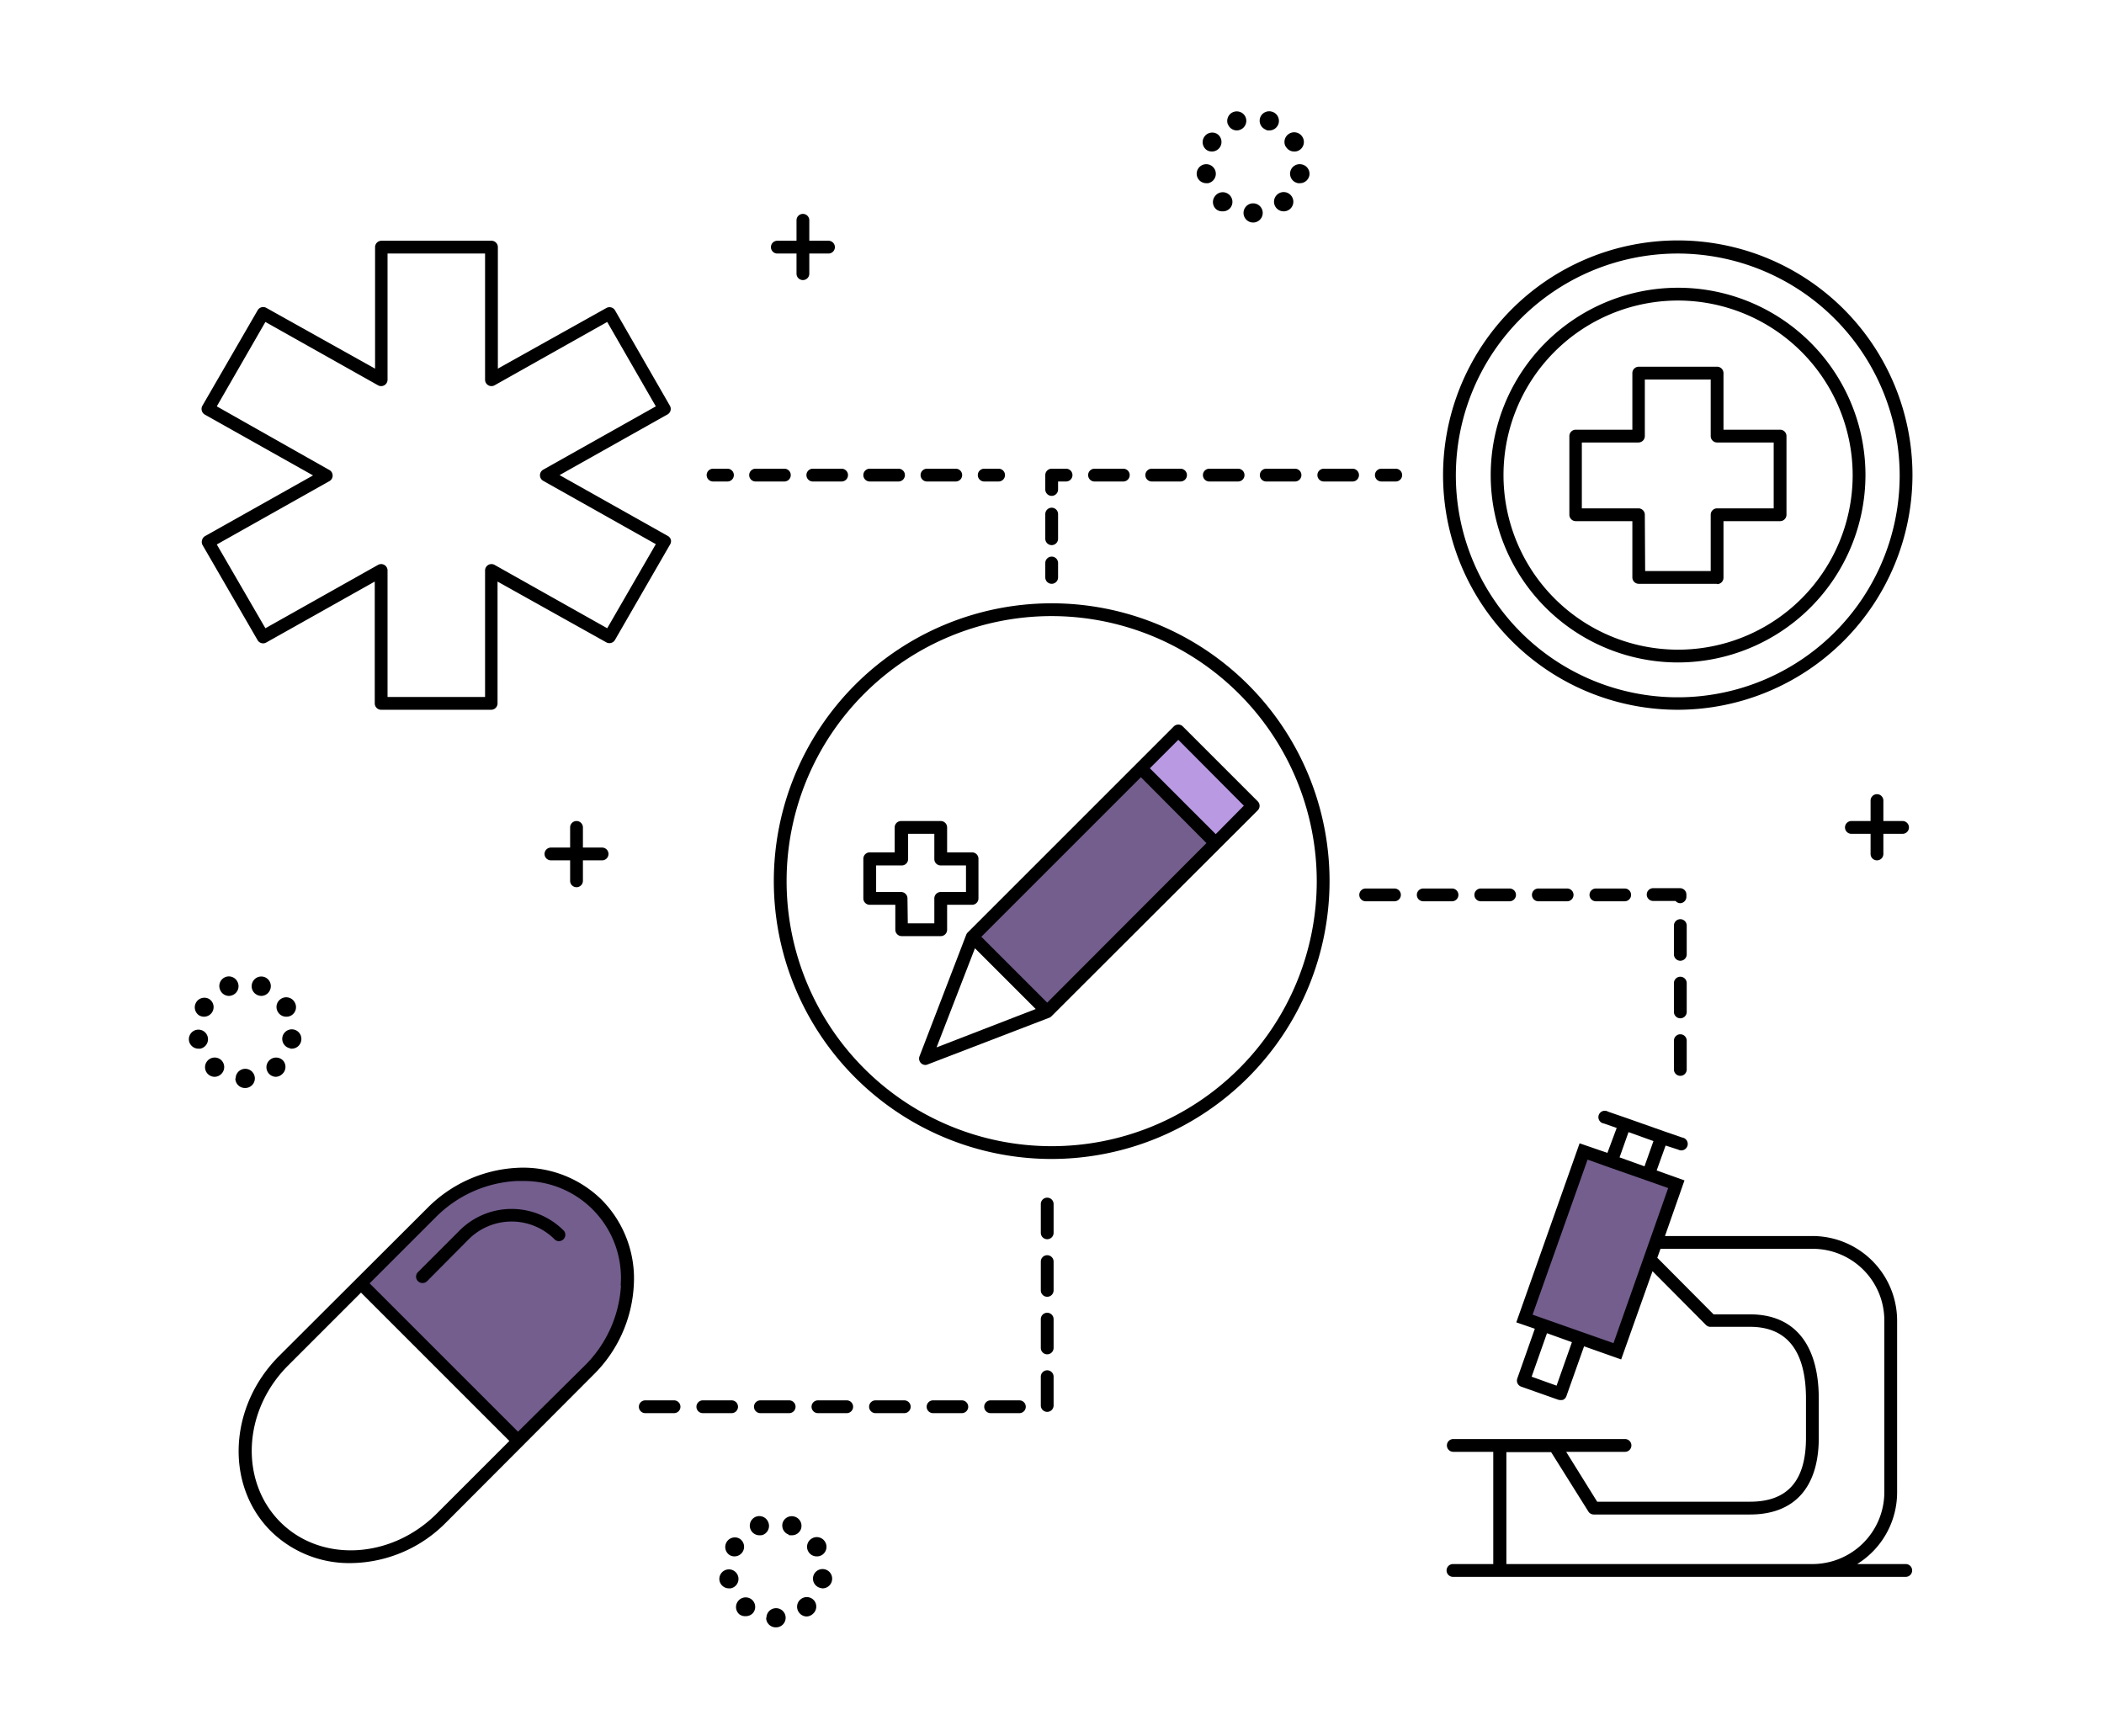 <svg xmlns="http://www.w3.org/2000/svg" id="icons" viewBox="0 0 658 543"><path d="M185.8 377.7c-13.6-13.5-37-12.3-52 2.7l-20.5 20.5 49.3 49.3 20.6-20.6c15-15 16.1-38.3 2.6-51.9z" fill="#735e8e"/><path d="M188.2 375.3a35 35 0 0 0-27-10 42.5 42.5 0 0 0-27.7 12.7l-46.2 46.1c-15.8 15.8-17 40.4-2.6 54.8a34.9 34.9 0 0 0 25 10 42.4 42.4 0 0 0 29.8-12.7l46.1-46.2a42.4 42.4 0 0 0 12.6-27.8 35 35 0 0 0-10-26.9zm-51.6 98.1c-14.3 14.3-36.3 15.4-49 2.6s-11.7-34.8 2.6-49l22.7-22.7 46.4 46.4zm57.6-71.3a38.4 38.4 0 0 1-11.4 25.1L162 447.8l-46.4-46.4 20.6-20.6a38.4 38.4 0 0 1 25.2-11.4h1.8a30.3 30.3 0 0 1 30.9 32.7z"/><path d="M132.2 401.3a2 2 0 0 1-1.4-3.5l12.8-12.8a23 23 0 0 1 32.8 0 2 2 0 0 1-2.8 2.8 19 19 0 0 0-27.2 0l-12.8 12.9a2 2 0 0 1-1.4.6z"/><path d="M472.8 376h55.4v30.8h-55.4z" fill="#735e8e" transform="rotate(-70.5 500.5 391.4)"/><path fill="#b899e2" d="M357.2 239.9l23.5 23.4 11.2-11.2-23.4-23.8-11.3 11.6z"/><path d="M596.1 489.2h-15.3a26.4 26.4 0 0 0 12.5-22.4V413a26.5 26.5 0 0 0-26.5-26.4h-46.1l6.1-17.4-8.7-3.1 2.8-7.8 4 1.3a2 2 0 0 0 .6.2 2 2 0 0 0 .6-4l-5.8-2-11.6-4.1-5.8-2a2 2 0 1 0-1.3 3.7l4 1.4-2.9 7.8-8.7-3-19.8 56 5.8 2-5.5 15.6a2 2 0 0 0 1.2 2.5l11.6 4.1a2.2 2.2 0 0 0 .7.1 2 2 0 0 0 .9-.1 2 2 0 0 0 1-1.2l5.5-15.5 11.6 4.1 9.8-27.6 16.8 16.9a2 2 0 0 0 1.5.5h12.2c11.6 0 17.5 7.6 17.5 22.5v12.2c0 13.4-5.7 20-17.5 20h-47.8l-9.7-15.6h18.4a2 2 0 0 0 0-4h-53.7a2 2 0 1 0 0 4H467v35.1h-12.6a2 2 0 0 0 0 4H596a2 2 0 0 0 0-4zm-109.3-55.8l-7.8-2.8 4.8-13.6 7.8 2.8zm22.5-79.3l7.8 2.8-2.8 7.9-7.8-2.8zm-4.7 66l-25.3-8.9 17.2-48.5 6.7 2.4 11.7 4.1 6.8 2.4zm57.3 69.1h-90.8v-35h14l11.6 18.5a2 2 0 0 0 1.7 1h48.9c13.9 0 21.5-8.5 21.5-24v-12.2c0-17-7.6-26.4-21.5-26.4h-11.4l-17.6-17.7 1-2.8h47.5a22.4 22.4 0 0 1 22.5 22.4v53.8a22.5 22.5 0 0 1-22.5 22.4zM524.8 222a73.4 73.4 0 1 1 73.3-73.4 73.5 73.5 0 0 1-73.3 73.4zm0-142.7a69.4 69.4 0 1 0 69.3 69.3 69.5 69.5 0 0 0-69.3-69.3z"/><path d="M537 182.6h-24.5a2 2 0 0 1-2-2V163h-17.7a2 2 0 0 1-2-2v-24.6a2 2 0 0 1 2-2h17.7v-17.7a2 2 0 0 1 2-2H537a2 2 0 0 1 2 2v17.7h17.7a2 2 0 0 1 2 2V161a2 2 0 0 1-2 2H539v17.7a2 2 0 0 1-2 2zm-22.5-4H535V161a2 2 0 0 1 2-2h17.7v-20.6H537a2 2 0 0 1-2-2v-17.7h-20.6v17.7a2 2 0 0 1-2 2h-17.7V159h17.7a2 2 0 0 1 2 2z"/><path d="M524.8 207.2a58.6 58.6 0 1 1 58.6-58.6 58.7 58.7 0 0 1-58.6 58.6zm0-113.2a54.6 54.6 0 1 0 54.6 54.6A54.7 54.7 0 0 0 524.8 94zM153.7 222h-34.5a2 2 0 0 1-2-2v-38.1l-34 19.1a2 2 0 0 1-2.6-.7l-17.3-29.9a2 2 0 0 1-.1-1.5 2 2 0 0 1 .9-1.2l33.8-19-33.8-19a2 2 0 0 1-1-1.3 2 2 0 0 1 .2-1.5L80.6 97a2 2 0 0 1 2.7-.7l34 19v-38a2 2 0 0 1 2-2h34.4a2 2 0 0 1 2 2v38l34-19a2 2 0 0 1 2.6.7l17.2 29.9a2 2 0 0 1 .2 1.5 2 2 0 0 1-.9 1.2l-33.8 19 33.8 19a2 2 0 0 1 1 1.2 2 2 0 0 1-.3 1.6l-17.2 29.8a2 2 0 0 1-2.7.7l-34-19V220a2 2 0 0 1-2 2zm-32.5-4h30.5v-39.5a2 2 0 0 1 3-1.8l35.2 19.8 15.2-26.3-35.2-19.8a2 2 0 0 1 0-3.5l35.2-19.8-15.2-26.4-35.2 19.8a2 2 0 0 1-3-1.7V79.3h-30.5v39.5a2 2 0 0 1-3 1.7L83 100.7l-15.2 26.4L103 147a2 2 0 0 1 0 3.5l-35.2 19.8L83 196.5l35.2-19.8a2 2 0 0 1 3 1.8z"/><path d="M303.9 293.5l23.6 22.9 52.7-52.6-24.1-23.5-52.2 53.2z" fill="#735e8e"/><path d="M393.3 250.6l-23.4-23.4a2 2 0 0 0-2.8 0l-64.4 64.4a2 2 0 0 0-.5.7l-14.6 38a2 2 0 0 0 1.8 2.8 2 2 0 0 0 .8-.2l38-14.6a2 2 0 0 0 .7-.5l64.4-64.3a2 2 0 0 0 0-2.9zM306.9 293l49.9-49.9 20.5 20.6-49.8 49.9zm-2 3.6l19 19-31 12zm75.3-35.7l-20.6-20.6 8.9-8.9L389 252z"/><path d="M328.9 362.5a86.9 86.9 0 1 1 86.9-86.9 87 87 0 0 1-87 86.9zm0-169.8a82.9 82.9 0 1 0 82.9 83 83 83 0 0 0-83-83z"/><path d="M294.2 292.8H282a2 2 0 0 1-2-2V283H272a2 2 0 0 1-2-2v-12.4a2 2 0 0 1 2-2h7.8v-7.8a2 2 0 0 1 2-2h12.4a2 2 0 0 1 2 2v7.8h7.8a2 2 0 0 1 2 2V281a2 2 0 0 1-2 2h-7.8v7.8a2 2 0 0 1-2 2zm-10.3-4h8.3V281a2 2 0 0 1 2-2h7.9v-8.3h-7.9a2 2 0 0 1-2-2v-7.9H284v7.9a2 2 0 0 1-2 2H274v8.3h7.8a2 2 0 0 1 2 2zM328.9 182.6a2 2 0 0 1-2-2v-4.5a2 2 0 0 1 4 0v4.5a2 2 0 0 1-2 2zM328.9 170.5a2 2 0 0 1-2-2v-7.7a2 2 0 0 1 4 0v7.7a2 2 0 0 1-2 2zM328.9 155.1a2 2 0 0 1-2-2v-4.5a2 2 0 0 1 2-2h4.5a2 2 0 0 1 0 4h-2.5v2.5a2 2 0 0 1-2 2zM423 150.6h-9a2 2 0 0 1 0-4h9a2 2 0 0 1 0 4zM405 150.6h-9a2 2 0 0 1 0-4h9a2 2 0 1 1 0 4zM387.2 150.6h-9a2 2 0 1 1 0-4h9a2 2 0 0 1 0 4zM369.2 150.6h-9a2 2 0 0 1 0-4h9a2 2 0 0 1 0 4zM351.3 150.6h-9a2 2 0 0 1 0-4h9a2 2 0 0 1 0 4zM436.5 150.6H432a2 2 0 0 1 0-4h4.5a2 2 0 0 1 0 4zM227.4 150.6H223a2 2 0 0 1 0-4h4.5a2 2 0 0 1 0 4zM298.9 150.6h-9a2 2 0 0 1 0-4h9a2 2 0 0 1 0 4zM281 150.6h-9a2 2 0 0 1 0-4h9a2 2 0 0 1 0 4zM263.2 150.6h-9a2 2 0 0 1 0-4h9a2 2 0 0 1 0 4zM245.3 150.6h-9a2 2 0 0 1 0-4h9a2 2 0 0 1 0 4zM312.3 150.6h-4.5a2 2 0 0 1 0-4h4.5a2 2 0 0 1 0 4zM318.8 442h-9a2 2 0 0 1 0-4h9a2 2 0 0 1 0 4zM300.8 442h-9a2 2 0 0 1 0-4h9a2 2 0 0 1 0 4zM282.8 442h-9a2 2 0 0 1 0-4h9a2 2 0 0 1 0 4zM264.8 442h-9a2 2 0 1 1 0-4h9a2 2 0 0 1 0 4zM246.8 442h-9a2 2 0 1 1 0-4h9a2 2 0 0 1 0 4zM228.8 442h-9a2 2 0 1 1 0-4h9a2 2 0 0 1 0 4zM210.8 442h-9a2 2 0 1 1 0-4h9a2 2 0 0 1 0 4zM327.5 441.6a2 2 0 0 1-2-2v-9a2 2 0 1 1 4 0v9a2 2 0 0 1-2 2zM327.5 423.6a2 2 0 0 1-2-2v-9a2 2 0 1 1 4 0v9a2 2 0 0 1-2 2zM327.5 405.6a2 2 0 0 1-2-2v-9a2 2 0 1 1 4 0v9a2 2 0 0 1-2 2zM327.5 387.6a2 2 0 0 1-2-2v-9a2 2 0 1 1 4 0v9a2 2 0 0 1-2 2zM525.5 336.5a2 2 0 0 1-2-2v-9a2 2 0 0 1 4 0v9a2 2 0 0 1-2 2zM525.5 318.5a2 2 0 0 1-2-2v-9a2 2 0 0 1 4 0v9a2 2 0 0 1-2 2zM525.5 300.5a2 2 0 0 1-2-2v-9a2 2 0 0 1 4 0v9a2 2 0 0 1-2 2zM525.5 282.5a2 2 0 0 1-1.5-.7H517a2 2 0 0 1 0-4h8.4a2 2 0 0 1 2 2v.7a2 2 0 0 1-2 2zM508.1 281.9h-9a2 2 0 0 1 0-4h9a2 2 0 0 1 0 4zM490.1 281.9h-9a2 2 0 0 1 0-4h9a2 2 0 0 1 0 4zM472.1 281.9h-9a2 2 0 0 1 0-4h9a2 2 0 0 1 0 4zM454.1 281.9h-9a2 2 0 0 1 0-4h9a2 2 0 0 1 0 4zM436.1 281.9h-9a2 2 0 0 1 0-4h9a2 2 0 0 1 0 4zM73.7 337.3a3 3 0 0 1 3-3 3 3 0 0 1 3 3 3 3 0 0 1-3 3h-.1a3 3 0 0 1-3-3zm-8.5-1.2a3 3 0 0 1-.4-4.2 3 3 0 0 1 4.3-.4 3 3 0 0 1 .3 4.2 3 3 0 0 1-2.3 1.1 3 3 0 0 1-1.9-.7zm18.8-.4a3 3 0 0 1 .4-4.2 3 3 0 0 1 4.2.3 3 3 0 0 1-.4 4.2 3 3 0 0 1-2 .8 3 3 0 0 1-2.2-1.1zm-24.9-10.2a3 3 0 0 1 2.4-3.4 3 3 0 0 1 3.5 2.4 3 3 0 0 1-2.4 3.5 3.1 3.1 0 0 1-.5 0 3 3 0 0 1-3-2.5zm31.7 2.4a3 3 0 0 1-2.5-3.4 3 3 0 0 1 3.5-2.5 3 3 0 0 1 2.4 3.5 3 3 0 0 1-3 2.5 4.4 4.4 0 0 1-.4 0zm-28.5-10.3a3 3 0 0 1-1-4 3 3 0 0 1 4-1.2 3 3 0 0 1 1.1 4.1 3 3 0 0 1-2.6 1.5 3 3 0 0 1-1.5-.4zm24.6-1.1a3 3 0 0 1 1-4.1 3 3 0 0 1 4.2 1 3 3 0 0 1-1 4.2 3 3 0 0 1-1.6.4 3 3 0 0 1-2.6-1.5zm-18.1-7a3 3 0 0 1 1.7-3.9 3 3 0 0 1 3.9 1.8 3 3 0 0 1-1.8 3.9 2.9 2.9 0 0 1-1 .2 3 3 0 0 1-2.8-2zm11.9 1.8a3 3 0 0 1-1.8-3.9 3 3 0 0 1 3.8-1.8 3 3 0 0 1 1.8 3.9 3 3 0 0 1-2.8 2 3 3 0 0 1-1-.2zM388.9 66.6a3 3 0 0 1 3-3 3 3 0 0 1 3 3 3 3 0 0 1-3 3 3 3 0 0 1-3-3zm-8.5-1.1a3 3 0 0 1-.3-4.3 3 3 0 0 1 4.2-.4 3 3 0 0 1 .4 4.3 3 3 0 0 1-2.3 1 3 3 0 0 1-2-.6zm18.8-.4a3 3 0 0 1 .3-4.3 3 3 0 0 1 4.3.4 3 3 0 0 1-.4 4.2 3 3 0 0 1-2 .7 3 3 0 0 1-2.2-1zm-24.9-10.2a3 3 0 0 1 2.4-3.5 3 3 0 0 1 3.5 2.5 3 3 0 0 1-2.4 3.4 3 3 0 0 1-.5 0 3 3 0 0 1-3-2.4zm31.7 2.4a3 3 0 0 1-2.5-3.5 3 3 0 0 1 3.5-2.4 3 3 0 0 1 2.5 3.4 3 3 0 0 1-3 2.5 3 3 0 0 1-.5 0zM377.5 47a3 3 0 0 1-1-4 3 3 0 0 1 4-1.2 3 3 0 0 1 1.1 4.1 3 3 0 0 1-2.6 1.5 3 3 0 0 1-1.5-.4zm24.6-1.1a3 3 0 0 1 1.1-4.1 3 3 0 0 1 4.1 1 3 3 0 0 1-1 4.2 3 3 0 0 1-1.6.4 3 3 0 0 1-2.6-1.6zm-18.1-7a3 3 0 0 1 1.8-3.9 3 3 0 0 1 3.8 1.8 3 3 0 0 1-1.8 3.8 3.1 3.1 0 0 1-1 .2 3 3 0 0 1-2.8-2zm12 1.7a3 3 0 0 1-1.9-3.8A3 3 0 0 1 398 35a3 3 0 0 1 1.8 3.8 3 3 0 0 1-2.8 2 3 3 0 0 1-1-.1zM239.7 506a3 3 0 0 1 3-3 3 3 0 0 1 3 3 3 3 0 0 1-3 3h-.1a3 3 0 0 1-3-3zm-8.5-1.1a3 3 0 0 1-.3-4.2 3 3 0 0 1 4.2-.4 3 3 0 0 1 .4 4.2 3 3 0 0 1-2.3 1 3 3 0 0 1-2-.6zm18.8-.4a3 3 0 0 1 .3-4.2 3 3 0 0 1 4.3.3 3 3 0 0 1-.4 4.2 3 3 0 0 1-2 .8 3 3 0 0 1-2.2-1.1zM225 494.3a3 3 0 0 1 2.5-3.4 3 3 0 0 1 3.4 2.4 3 3 0 0 1-2.4 3.5 3.2 3.2 0 0 1-.5 0 3 3 0 0 1-3-2.5zm31.7 2.4a3 3 0 0 1-2.4-3.5 3 3 0 0 1 3.4-2.4 3 3 0 0 1 2.5 3.5 3 3 0 0 1-3 2.5 3.1 3.1 0 0 1-.5-.1zm-28.5-10.3a3 3 0 0 1-1-4 3 3 0 0 1 4-1.2 3 3 0 0 1 1.1 4.1 3 3 0 0 1-2.6 1.5 2.9 2.9 0 0 1-1.5-.4zm24.6-1.1a3 3 0 0 1 1.1-4.1 3 3 0 0 1 4.1 1 3 3 0 0 1-1 4.2 3 3 0 0 1-1.6.4 3 3 0 0 1-2.6-1.5zm-18.1-7a3 3 0 0 1 1.7-3.9 3 3 0 0 1 3.9 1.8 3 3 0 0 1-1.8 3.9 3 3 0 0 1-1 .1 3 3 0 0 1-2.8-1.9zm12 1.7a3 3 0 0 1-1.9-3.8 3 3 0 0 1 3.8-1.8 3 3 0 0 1 1.9 3.8 3 3 0 0 1-2.9 2 2.8 2.8 0 0 1-1-.1zM259.1 75.3h-6v-6.4a2 2 0 1 0-4 0v6.4h-6a2 2 0 0 0 0 4h6v6.3a2 2 0 0 0 4 0v-6.3h6a2 2 0 0 0 0-4zM188.3 265.1h-6v-6.3a2 2 0 0 0-4 0v6.3h-6a2 2 0 0 0 0 4h6v6.4a2 2 0 0 0 4 0v-6.4h6a2 2 0 0 0 0-4zM595 256.8h-6v-6.4a2 2 0 1 0-4 0v6.4h-6a2 2 0 0 0 0 4h6v6.3a2 2 0 0 0 4 0v-6.3h6a2 2 0 0 0 0-4z"/></svg>